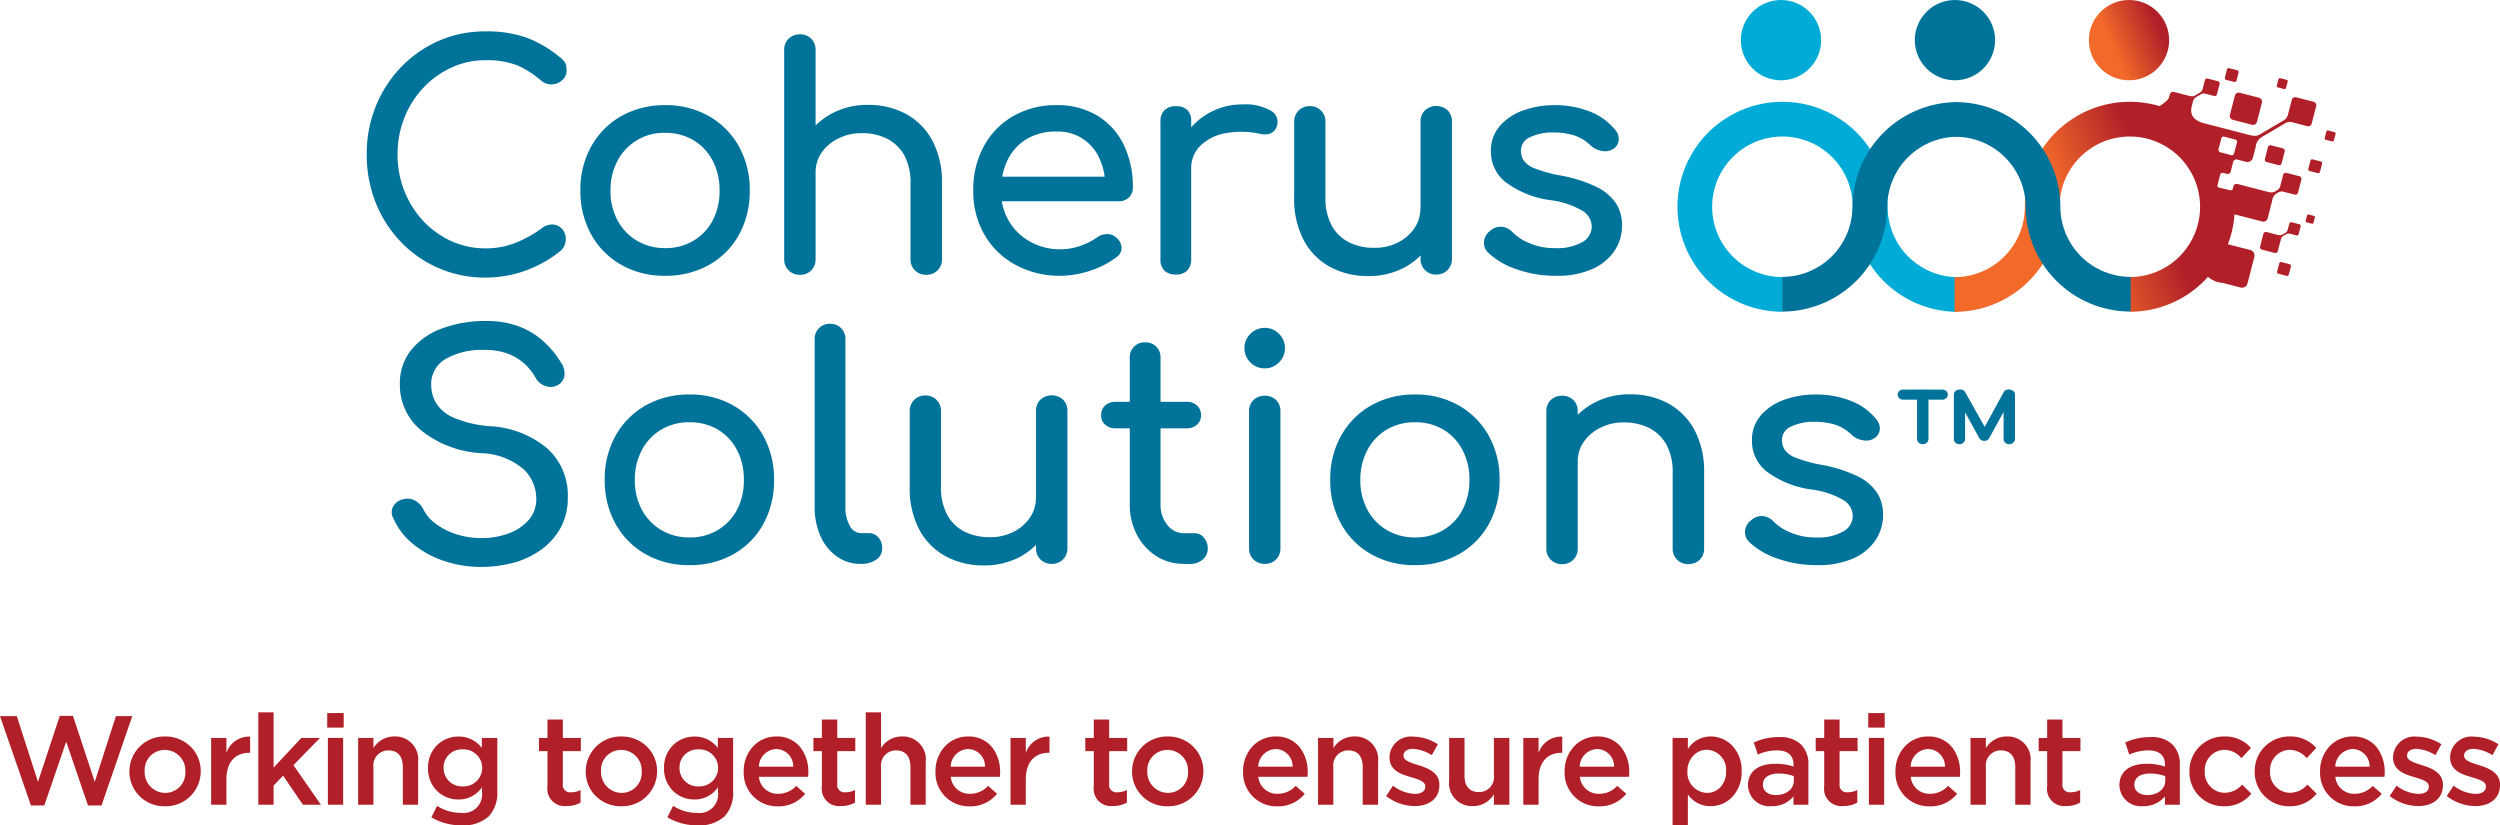 <svg id="Coherus_Solutions_logo_Copy" data-name="Coherus_Solutions_logo Copy" xmlns="http://www.w3.org/2000/svg" xmlns:xlink="http://www.w3.org/1999/xlink" width="276.49" height="91.28" viewBox="0 0 276.49 91.28">
  <defs>
    <linearGradient id="linear-gradient" x1="0.068" y1="0.671" x2="1.062" y2="0.277" gradientUnits="objectBoundingBox">
      <stop offset="0.155" stop-color="#f26929"/>
      <stop offset="0.556" stop-color="#b12029"/>
    </linearGradient>
    <linearGradient id="linear-gradient-2" x1="0.084" y1="0.687" x2="0.996" y2="0.277" gradientUnits="objectBoundingBox">
      <stop offset="0.235" stop-color="#f26929"/>
      <stop offset="0.86" stop-color="#b12029"/>
    </linearGradient>
  </defs>
  <path id="Shape" d="M11.61,19.38a7.77,7.77,0,1,0-7.77-7.77H0A11.61,11.61,0,0,1,19.82,3.4a11.533,11.533,0,0,1,2.76,4.42.265.265,0,0,1-.24.1L21.83,7.8a.249.249,0,0,0-.31.18l-.31,1.19a.249.249,0,0,0,.18.31l1.36.311a.25.25,0,0,0,.31-.18l.08-.29a.14.14,0,0,1,.02-.06,10.83,10.83,0,0,1,.06,2.35A11.609,11.609,0,0,1,11.61,23.22Z" transform="translate(223.94 11.26)" fill="url(#linear-gradient)"/>
  <g id="Group" transform="translate(187.44 13.18)">
    <path id="Path" d="M9.69,9.69A9.692,9.692,0,0,1,0,0" transform="translate(19.41 9.7)" fill="none" stroke="#00acd7" stroke-miterlimit="10" stroke-width="3.838"/>
    <path id="Path-2" data-name="Path" d="M9.69,19.38a9.69,9.69,0,1,1,9.69-9.69" transform="translate(0 0)" fill="none" stroke="#00acd7" stroke-miterlimit="10" stroke-width="3.838"/>
  </g>
  <path id="Path-3" data-name="Path" d="M9.69,0A9.692,9.692,0,0,1,0,9.69" transform="translate(216.17 22.88)" fill="none" stroke="#f26929" stroke-miterlimit="10" stroke-width="3.838"/>
  <g id="Group-2" data-name="Group" transform="translate(197.1 13.21)">
    <path id="Path-4" data-name="Path" d="M9.69,0A9.692,9.692,0,0,1,0,9.69" transform="translate(0 9.64)" fill="none" stroke="#00739a" stroke-miterlimit="10" stroke-width="3.838"/>
    <path id="Path-5" data-name="Path" d="M9.69,9.69A9.692,9.692,0,0,1,0,0" transform="translate(28.85 9.64)" fill="none" stroke="#00739a" stroke-miterlimit="10" stroke-width="3.838"/>
    <path id="Path-6" data-name="Path" d="M0,9.69A9.692,9.692,0,0,1,9.69,0" transform="translate(9.71 0)" fill="none" stroke="#00739a" stroke-miterlimit="10" stroke-width="3.838"/>
    <path id="Path-7" data-name="Path" d="M0,0A9.692,9.692,0,0,1,9.69,9.69" transform="translate(19.16)" fill="none" stroke="#00739a" stroke-miterlimit="10" stroke-width="3.838"/>
  </g>
  <circle id="Oval" cx="4.44" cy="4.44" r="4.44" transform="translate(192.53)" fill="#00acd7"/>
  <circle id="Oval-2" data-name="Oval" cx="4.44" cy="4.44" r="4.44" transform="translate(211.77)" fill="#00739a"/>
  <circle id="Oval-3" data-name="Oval" cx="4.44" cy="4.44" r="4.44" transform="translate(231.02)" fill="url(#linear-gradient-2)"/>
  <path id="Shape-2" data-name="Shape" d="M9.453,24.288a.59.59,0,0,1-.155-.021l-1.96-.509a2.834,2.834,0,0,1-2.132-1.2c-.795-1.186-.811-3.188-.048-5.95a6.526,6.526,0,0,0-.05-2.51c-.363-1.95-1.863-4.108-3.186-6.012C.84,6.53-.093,5.186.007,4.467A2.424,2.424,0,0,1,.432,4.14c.387-.264.869-.593.955-.923l.08-.3a.387.387,0,0,1,.383-.291.412.412,0,0,1,.1.011l1.57.41.012,0a1.775,1.775,0,0,0,.4.066.653.653,0,0,0,.331-.089l.509-.3a.631.631,0,0,0,.33-.42l.25-.969a.248.248,0,0,1,.243-.187.245.245,0,0,1,.056.007l1.16.3a.286.286,0,0,1,.15.11.226.226,0,0,1,.02.18l-.3,1.16a.254.254,0,0,1-.3.18l-.97-.25a.778.778,0,0,0-.187-.026.657.657,0,0,0-.342.106l-.51.3a.852.852,0,0,0-.38.641l-.1.39c-.164.635-.06,1.471,1.36,1.849l4.94,1.281a2.749,2.749,0,0,0,.669.115,1.066,1.066,0,0,0,.56-.156L14,5.817a1.015,1.015,0,0,0,.54-.689l.42-1.61a.4.4,0,0,1,.5-.29l1.92.5a.406.406,0,0,1,.24.18.392.392,0,0,1,.04.3l-.5,1.921a.4.4,0,0,1-.5.29L15.048,6a1.17,1.17,0,0,0-.308-.046,1.1,1.1,0,0,0-.563.177L11.6,7.647a1.428,1.428,0,0,0-.63,1.059l-.329,1.281a.659.659,0,0,1-.607.4.459.459,0,0,1-.1-.011l-1-.26a.384.384,0,0,0-.092-.011.377.377,0,0,0-.369.281l-.28,1.1a.345.345,0,0,1-.318.216.253.253,0,0,1-.052-.005l-.46-.121a.247.247,0,0,0-.055-.006.271.271,0,0,0-.255.186l-.311,1.191a.267.267,0,0,0,.18.31l1.19.31a.248.248,0,0,0,.057.007.268.268,0,0,0,.254-.187l.08-.29a.329.329,0,0,1,.335-.291.721.721,0,0,1,.195.031l3.17.82a2.116,2.116,0,0,0,.508.087.808.808,0,0,0,.421-.116l.15-.09a.762.762,0,0,0,.409-.52L14,11.807a.309.309,0,0,1,.3-.229.3.3,0,0,1,.071.009l1.44.371a.281.281,0,0,1,.18.139.305.305,0,0,1,.03.23l-.37,1.44a.308.308,0,0,1-.3.229.3.3,0,0,1-.072-.009l-1.21-.31a1,1,0,0,0-.237-.032.761.761,0,0,0-.414.132l-.149.09a1.1,1.1,0,0,0-.477.786l0,.014-.5,1.949a.489.489,0,0,1-.467.367.475.475,0,0,1-.124-.017l-3.06-.79a1.48,1.48,0,0,0-.369-.048,1.7,1.7,0,0,0-1.537,1.584,1.513,1.513,0,0,0,1.146,1.765l2.49.64a.626.626,0,0,1,.45.76l-.76,2.939A.632.632,0,0,1,9.453,24.288ZM5.472,19.3a.32.32,0,0,0-.314.239l-.391,1.51a.325.325,0,0,0,.23.39l1.33.39a.314.314,0,0,0,.089.013.306.306,0,0,0,.3-.243l.39-1.51a.335.335,0,0,0-.041-.252.3.3,0,0,0-.189-.138l-1.33-.391A.333.333,0,0,0,5.472,19.3ZM5.5,9.253a.151.151,0,0,0-.15.114l-.19.75a.159.159,0,0,0,.019.12.148.148,0,0,0,.091.07l.75.19a.123.123,0,0,0,.044.008.158.158,0,0,0,.146-.118l.19-.75a.154.154,0,0,0-.11-.19l-.75-.19a.18.18,0,0,0-.04,0ZM7.42,7.567a.268.268,0,0,0-.252.2l-.32,1.22a.246.246,0,0,0,.023.188.28.28,0,0,0,.168.131l1.219.32a.248.248,0,0,0,.067.009.27.27,0,0,0,.253-.2L8.9,8.217a.245.245,0,0,0-.027-.2A.28.28,0,0,0,8.707,7.9L7.488,7.577A.246.246,0,0,0,7.42,7.567ZM2.092,5.26a.24.24,0,0,0-.225.167l-.28,1.06a.236.236,0,0,0,.16.28l1.06.28a.232.232,0,0,0,.056.007.229.229,0,0,0,.224-.177l.28-1.06a.237.237,0,0,0-.16-.28l-1.06-.27A.23.23,0,0,0,2.092,5.26ZM14.44,22.985a.184.184,0,0,1-.052-.008l-.91-.24a.21.21,0,0,1-.124-.1.179.179,0,0,1-.016-.137l.239-.91a.208.208,0,0,1,.192-.147.168.168,0,0,1,.048.007l.91.24a.21.21,0,0,1,.12.095.184.184,0,0,1,.021.144l-.24.91A.2.2,0,0,1,14.44,22.985Zm-1.307-2.538a.316.316,0,0,1-.076-.009l-1.39-.36a.3.3,0,0,1-.18-.131.273.273,0,0,1-.03-.22l.36-1.39a.287.287,0,0,1,.284-.219.316.316,0,0,1,.076.009l1.18.31.01,0a1.3,1.3,0,0,0,.293.047.49.49,0,0,0,.256-.071l.33-.19a.47.47,0,0,0,.249-.319l.211-.73a.187.187,0,0,1,.177-.138.183.183,0,0,1,.052.008l.88.23a.152.152,0,0,1,.11.08.215.215,0,0,1,.021.139l-.23.88a.187.187,0,0,1-.177.138.183.183,0,0,1-.053-.008l-.74-.19a.539.539,0,0,0-.139-.02.51.51,0,0,0-.261.08l-.33.19c-.188.109-.228.254-.288.473l0,.007-.311,1.18A.287.287,0,0,1,13.133,20.446Zm4.1-3.234a.134.134,0,0,1-.036-.005l-.609-.16a.13.13,0,0,1-.08-.062.127.127,0,0,1-.01-.1l.159-.609a.128.128,0,0,1,.16-.09l.61.159a.128.128,0,0,1,.09.16l-.16.61A.128.128,0,0,1,17.234,17.212Zm.655-5.588a.2.2,0,0,1-.051-.007l-.911-.24a.2.2,0,0,1-.139-.24l.24-.91a.2.2,0,0,1,.187-.147.193.193,0,0,1,.052.007l.91.239a.2.2,0,0,1,.14.24l-.24.91A.2.2,0,0,1,17.889,11.624Zm-4.319-.888a.283.283,0,0,1-.072-.009l-1.309-.34a.28.28,0,0,1-.173-.131.273.273,0,0,1-.027-.21l.339-1.31a.276.276,0,0,1,.34-.2l1.31.339a.277.277,0,0,1,.2.34l-.34,1.31A.269.269,0,0,1,13.569,10.736Zm5.894-2.625a.149.149,0,0,1-.036,0l-.72-.19a.16.16,0,0,1-.11-.19l.19-.72a.152.152,0,0,1,.151-.115.182.182,0,0,1,.039,0l.72.19a.155.155,0,0,1,.11.191l-.19.72A.16.16,0,0,1,19.463,8.112ZM10.677,6.284a.425.425,0,0,1-.12-.017l-2.12-.55a.432.432,0,0,1-.268-.2.465.465,0,0,1-.052-.351l.55-2.119a.446.446,0,0,1,.437-.334.463.463,0,0,1,.113.014l2.12.55a.436.436,0,0,1,.273.208.458.458,0,0,1,.047.342l-.55,2.12A.459.459,0,0,1,10.677,6.284Zm3.487-3.963a.148.148,0,0,1-.037,0l-.72-.19a.147.147,0,0,1-.092-.072.162.162,0,0,1-.017-.118l.19-.72a.151.151,0,0,1,.15-.114.184.184,0,0,1,.039,0l.72.19a.155.155,0,0,1,.111.19l-.191.72A.159.159,0,0,1,14.164,2.321Zm-5.515-.79a.234.234,0,0,1-.041,0L7.7,1.3a.2.2,0,0,1-.14-.24l.23-.91A.208.208,0,0,1,7.979,0a.169.169,0,0,1,.049.007l.91.23a.214.214,0,0,1,.119.094.18.18,0,0,1,.021.146l-.229.91A.205.205,0,0,1,8.649,1.531Z" transform="translate(238.502 7.533)" fill="#b12029"/>
  <g id="Group-3" data-name="Group" transform="translate(0 78.78)">
    <path id="Path-8" data-name="Path" d="M0,.03H1.86L4.2,7.3,6.61,0H8.07l2.41,7.3L12.82.03h1.81l-3.4,9.88H9.73L7.32,2.86,4.9,9.91H3.42Z" transform="translate(0 0.39)" fill="#b12029"/>
    <path id="Shape-3" data-name="Shape" d="M3.93,7.72A3.835,3.835,0,0,1,0,3.9V3.87A3.869,3.869,0,0,1,3.95,0,3.968,3.968,0,0,1,6.771,1.125,3.79,3.79,0,0,1,7.89,3.84v.03A3.865,3.865,0,0,1,3.93,7.72ZM3.92,1.49A2.217,2.217,0,0,0,1.69,3.84v.03A2.288,2.288,0,0,0,3.94,6.24,2.221,2.221,0,0,0,6.19,3.9V3.87A2.276,2.276,0,0,0,3.92,1.49Z" transform="translate(14.31 2.67)" fill="#b12029"/>
    <path id="Path-9" data-name="Path" d="M0,.142H1.69v1.67A2.629,2.629,0,0,1,4.31,0v1.79h-.1c-1.48,0-2.52.97-2.52,2.93v2.81H0Z" transform="translate(23.35 2.688)" fill="#b12029"/>
    <path id="Path-10" data-name="Path" d="M0,0H1.69V6.11L4.76,2.83H6.82L3.88,5.84l3.04,4.38H4.93L2.74,7.01,1.69,8.1v2.12H0V0Z" transform="translate(28.57)" fill="#b12029"/>
    <path id="Shape-4" data-name="Shape" d="M.07,10.14V2.75H1.76v7.39ZM0,1.61V0H1.82V1.61Z" transform="translate(36.19 0.08)" fill="#b12029"/>
    <path id="Path-11" data-name="Path" d="M0,.16H1.69V1.29A2.675,2.675,0,0,1,4,0,2.531,2.531,0,0,1,6.63,2.83V7.55H4.94V3.35c0-1.15-.57-1.81-1.58-1.81A1.648,1.648,0,0,0,1.69,3.37V7.55H0V.16Z" transform="translate(39.61 2.67)" fill="#b12029"/>
    <path id="Shape-5" data-name="Shape" d="M3.68,9.82A6.44,6.44,0,0,1,.37,8.93L1,7.66a4.794,4.794,0,0,0,2.63.78A2.061,2.061,0,0,0,5.97,6.17V5.6A3.087,3.087,0,0,1,3.36,6.96a3.357,3.357,0,0,1-2.332-.916A3.415,3.415,0,0,1,0,3.5V3.47A3.425,3.425,0,0,1,1.035.914,3.355,3.355,0,0,1,3.36,0,3.161,3.161,0,0,1,5.95,1.26V.15H7.66V6.03a3.8,3.8,0,0,1-.94,2.79A4.156,4.156,0,0,1,3.68,9.82Zm.14-8.4a2,2,0,0,0-2.1,2.03V3.48a2.02,2.02,0,0,0,2.1,2.03A2.057,2.057,0,0,0,5.99,3.48V3.45A2.057,2.057,0,0,0,3.82,1.42Z" transform="translate(47.34 2.68)" fill="#b12029"/>
    <path id="Path-12" data-name="Path" d="M.94,7.38V3.49H0V2.03H.94V0h1.7V2.03H4.63V3.49H2.64V7.12a.8.8,0,0,0,.91.92A2.256,2.256,0,0,0,4.6,7.79V9.18a2.91,2.91,0,0,1-1.53.38A1.908,1.908,0,0,1,.94,7.38Z" transform="translate(59.61 0.8)" fill="#b12029"/>
    <path id="Shape-6" data-name="Shape" d="M3.93,7.72A3.961,3.961,0,0,1,1.114,6.6,3.767,3.767,0,0,1,0,3.9V3.87A3.869,3.869,0,0,1,3.95,0,3.968,3.968,0,0,1,6.771,1.125,3.79,3.79,0,0,1,7.89,3.84v.03A3.865,3.865,0,0,1,3.93,7.72ZM3.92,1.49A2.217,2.217,0,0,0,1.69,3.84v.03A2.292,2.292,0,0,0,3.95,6.24,2.216,2.216,0,0,0,6.19,3.9V3.87A2.276,2.276,0,0,0,3.92,1.49Z" transform="translate(64.78 2.67)" fill="#b12029"/>
    <path id="Shape-7" data-name="Shape" d="M3.66,9.82A6.4,6.4,0,0,1,.37,8.93L1,7.66a4.794,4.794,0,0,0,2.63.78A2.061,2.061,0,0,0,5.97,6.17V5.6A3.087,3.087,0,0,1,3.36,6.96a3.357,3.357,0,0,1-2.332-.916A3.415,3.415,0,0,1,0,3.5V3.47A3.425,3.425,0,0,1,1.035.914,3.355,3.355,0,0,1,3.36,0,3.161,3.161,0,0,1,5.95,1.26V.15H7.64V6.03A3.8,3.8,0,0,1,6.7,8.82,4.152,4.152,0,0,1,3.66,9.82Zm.149-8.4a2,2,0,0,0-2.1,2.03V3.48a2.02,2.02,0,0,0,2.1,2.03A2.057,2.057,0,0,0,5.98,3.48V3.45A2.057,2.057,0,0,0,3.81,1.42Z" transform="translate(73.44 2.68)" fill="#b12029"/>
    <path id="Shape-8" data-name="Shape" d="M3.77,7.73A3.7,3.7,0,0,1,0,3.88V3.85A4,4,0,0,1,1.014,1.13,3.476,3.476,0,0,1,3.61,0,3.284,3.284,0,0,1,6.261,1.191,4.421,4.421,0,0,1,7.15,3.98a4.187,4.187,0,0,1-.03.481H1.68A2.064,2.064,0,0,0,3.81,6.34a2.668,2.668,0,0,0,2-.879l.99.879A3.77,3.77,0,0,1,3.77,7.73ZM3.6,1.39A2,2,0,0,0,1.68,3.34h3.8A1.912,1.912,0,0,0,3.6,1.39Z" transform="translate(82.25 2.67)" fill="#b12029"/>
    <path id="Path-13" data-name="Path" d="M.94,7.38V3.49H0V2.03H.94V0h1.7V2.03H4.63V3.49H2.64V7.12a.8.8,0,0,0,.91.92A2.256,2.256,0,0,0,4.6,7.79V9.18a2.91,2.91,0,0,1-1.53.38A1.908,1.908,0,0,1,.94,7.38Z" transform="translate(89.96 0.8)" fill="#b12029"/>
    <path id="Path-14" data-name="Path" d="M0,0H1.69V3.96A2.675,2.675,0,0,1,4,2.67,2.531,2.531,0,0,1,6.63,5.5v4.72H4.94V6.02c0-1.15-.57-1.81-1.58-1.81A1.648,1.648,0,0,0,1.69,6.04v4.18H0Z" transform="translate(95.75)" fill="#b12029"/>
    <path id="Shape-9" data-name="Shape" d="M3.78,7.73A3.7,3.7,0,0,1,0,3.88V3.85A4,4,0,0,1,1.014,1.13,3.476,3.476,0,0,1,3.61,0,3.284,3.284,0,0,1,6.261,1.191,4.421,4.421,0,0,1,7.15,3.98a4.187,4.187,0,0,1-.03.481H1.69A2.064,2.064,0,0,0,3.82,6.34a2.668,2.668,0,0,0,2-.879l.99.879A3.77,3.77,0,0,1,3.78,7.73ZM3.6,1.39A2,2,0,0,0,1.68,3.34h3.8A1.912,1.912,0,0,0,3.6,1.39Z" transform="translate(103.46 2.67)" fill="#b12029"/>
    <path id="Path-15" data-name="Path" d="M0,.142H1.69v1.67A2.629,2.629,0,0,1,4.31,0v1.79h-.1c-1.48,0-2.52.97-2.52,2.93v2.81H0V.142Z" transform="translate(111.76 2.688)" fill="#b12029"/>
    <path id="Path-16" data-name="Path" d="M.94,7.38V3.49H0V2.03H.94V0h1.7V2.03H4.63V3.49H2.64V7.12a.8.8,0,0,0,.91.92A2.256,2.256,0,0,0,4.6,7.79V9.18a2.91,2.91,0,0,1-1.53.38A1.912,1.912,0,0,1,.94,7.38Z" transform="translate(120.03 0.8)" fill="#b12029"/>
    <path id="Shape-10" data-name="Shape" d="M3.93,7.72A3.835,3.835,0,0,1,0,3.9V3.87A3.869,3.869,0,0,1,3.95,0,3.968,3.968,0,0,1,6.771,1.125,3.79,3.79,0,0,1,7.89,3.84v.03A3.865,3.865,0,0,1,3.93,7.72ZM3.92,1.49A2.217,2.217,0,0,0,1.69,3.84v.03A2.292,2.292,0,0,0,3.95,6.24,2.216,2.216,0,0,0,6.19,3.9V3.87A2.276,2.276,0,0,0,3.92,1.49Z" transform="translate(125.2 2.67)" fill="#b12029"/>
    <path id="Shape-11" data-name="Shape" d="M3.79,7.73A3.707,3.707,0,0,1,0,3.88V3.85A4,4,0,0,1,1.014,1.13,3.476,3.476,0,0,1,3.61,0,3.284,3.284,0,0,1,6.261,1.191,4.421,4.421,0,0,1,7.15,3.98a4.187,4.187,0,0,1-.03.481H1.69A2.064,2.064,0,0,0,3.82,6.34a2.668,2.668,0,0,0,2-.879l1,.879A3.77,3.77,0,0,1,3.79,7.73ZM3.6,1.39A2,2,0,0,0,1.68,3.34h3.8A1.912,1.912,0,0,0,3.6,1.39Z" transform="translate(137.48 2.67)" fill="#b12029"/>
    <path id="Path-17" data-name="Path" d="M.01.16H1.7V1.29A2.675,2.675,0,0,1,4.01,0,2.531,2.531,0,0,1,6.64,2.83V7.55H4.94V3.35c0-1.15-.57-1.81-1.58-1.81A1.648,1.648,0,0,0,1.69,3.37V7.55H0V.16Z" transform="translate(145.77 2.67)" fill="#b12029"/>
    <path id="Path-18" data-name="Path" d="M0,6.57.76,5.42a4.2,4.2,0,0,0,2.42.91c.73,0,1.15-.31,1.15-.8V5.5c0-.57-.78-.77-1.65-1.04C1.59,4.15.37,3.7.37,2.29V2.26A2.361,2.361,0,0,1,3,0,5.147,5.147,0,0,1,5.72.84L5.05,2.05a4.319,4.319,0,0,0-2.09-.7c-.66,0-1.04.31-1.04.73v.03c0,.55.8.77,1.67,1.05,1.08.34,2.3.83,2.3,2.16v.03c0,1.56-1.21,2.33-2.75,2.33A5.229,5.229,0,0,1,0,6.57Z" transform="translate(153.3 2.69)" fill="#b12029"/>
    <path id="Path-19" data-name="Path" d="M0,4.71V0H1.7V4.2c0,1.15.57,1.79,1.58,1.79A1.635,1.635,0,0,0,4.95,4.17V0H6.66V7.39H4.95V6.24a2.661,2.661,0,0,1-2.31,1.3A2.529,2.529,0,0,1,0,4.71Z" transform="translate(160.27 2.83)" fill="#b12029"/>
    <path id="Path-20" data-name="Path" d="M0,.142H1.69v1.67A2.629,2.629,0,0,1,4.31,0v1.79h-.1c-1.48,0-2.52.97-2.52,2.93v2.81H0Z" transform="translate(168.47 2.688)" fill="#b12029"/>
    <path id="Shape-12" data-name="Shape" d="M3.79,7.73A3.707,3.707,0,0,1,0,3.88V3.85A4,4,0,0,1,1.014,1.13,3.476,3.476,0,0,1,3.61,0,3.284,3.284,0,0,1,6.261,1.191,4.421,4.421,0,0,1,7.15,3.98a4.187,4.187,0,0,1-.03.481H1.69A2.064,2.064,0,0,0,3.82,6.34a2.668,2.668,0,0,0,2-.879l1,.879A3.77,3.77,0,0,1,3.79,7.73ZM3.59,1.39A2,2,0,0,0,1.67,3.34h3.8A1.912,1.912,0,0,0,3.59,1.39Z" transform="translate(173.04 2.67)" fill="#b12029"/>
    <path id="Shape-13" data-name="Shape" d="M1.69,9.8H0V.16H1.69V1.39A2.965,2.965,0,0,1,4.21,0,3.3,3.3,0,0,1,6.578.994,3.955,3.955,0,0,1,7.64,3.84v.03A3.958,3.958,0,0,1,6.581,6.709a3.291,3.291,0,0,1-2.371,1,3.022,3.022,0,0,1-2.52-1.3V9.8ZM3.8,1.47a2.074,2.074,0,0,0-1.511.653A2.463,2.463,0,0,0,1.64,3.84v.03A2.248,2.248,0,0,0,3.8,6.24,2.028,2.028,0,0,0,5.3,5.6,2.475,2.475,0,0,0,5.92,3.87V3.84A2.206,2.206,0,0,0,3.8,1.47Z" transform="translate(184.98 2.67)" fill="#b12029"/>
    <path id="Shape-14" data-name="Shape" d="M2.62,7.64A2.377,2.377,0,0,1,0,5.36V5.33C0,3.818,1.112,2.95,3.05,2.95a6.281,6.281,0,0,1,1.99.31V3.08c0-1.053-.633-1.61-1.83-1.61a5.215,5.215,0,0,0-2.12.46L.64.6A6.393,6.393,0,0,1,3.43,0,3.271,3.271,0,0,1,5.88.83a3.039,3.039,0,0,1,.8,2.281V7.48H5.03V6.56A2.991,2.991,0,0,1,2.62,7.64Zm.77-3.61C2.3,4.03,1.65,4.49,1.65,5.26V5.29c0,.67.579,1.12,1.44,1.12,1.147,0,1.98-.668,1.98-1.589v-.5A4.687,4.687,0,0,0,3.39,4.03Z" transform="translate(193.32 2.74)" fill="#b12029"/>
    <path id="Path-21" data-name="Path" d="M.94,7.38V3.49H0V2.03H.94V0h1.7V2.03H4.63V3.49H2.64V7.12a.8.8,0,0,0,.91.92A2.256,2.256,0,0,0,4.6,7.79V9.18a2.91,2.91,0,0,1-1.53.38A1.908,1.908,0,0,1,.94,7.38Z" transform="translate(200.81 0.8)" fill="#b12029"/>
    <path id="Shape-15" data-name="Shape" d="M.07,10.14V2.75H1.76v7.39ZM0,1.61V0H1.82V1.61Z" transform="translate(206.62 0.08)" fill="#b12029"/>
    <path id="Shape-16" data-name="Shape" d="M3.79,7.73A3.707,3.707,0,0,1,0,3.88V3.85A4,4,0,0,1,1.014,1.13,3.476,3.476,0,0,1,3.61,0,3.284,3.284,0,0,1,6.261,1.191,4.421,4.421,0,0,1,7.15,3.98a4.187,4.187,0,0,1-.03.481H1.69A2.064,2.064,0,0,0,3.82,6.34a2.668,2.668,0,0,0,2-.879l1,.879A3.77,3.77,0,0,1,3.79,7.73ZM3.6,1.39A2,2,0,0,0,1.68,3.34h3.8A1.912,1.912,0,0,0,3.6,1.39Z" transform="translate(209.63 2.67)" fill="#b12029"/>
    <path id="Path-22" data-name="Path" d="M0,.16H1.7V1.29A2.675,2.675,0,0,1,4.01,0,2.531,2.531,0,0,1,6.64,2.83V7.55H4.95V3.35c0-1.15-.57-1.81-1.58-1.81A1.648,1.648,0,0,0,1.7,3.37V7.55H0Z" transform="translate(217.93 2.67)" fill="#b12029"/>
    <path id="Path-23" data-name="Path" d="M.94,7.38V3.49H0V2.03H.94V0H2.63V2.03H4.62V3.49H2.63V7.12a.8.8,0,0,0,.91.92,2.256,2.256,0,0,0,1.05-.25V9.18a2.91,2.91,0,0,1-1.53.38A1.9,1.9,0,0,1,.94,7.38Z" transform="translate(225.47 0.8)" fill="#b12029"/>
    <path id="Shape-17" data-name="Shape" d="M2.62,7.64A2.377,2.377,0,0,1,0,5.36V5.33C0,3.818,1.112,2.95,3.05,2.95a6.163,6.163,0,0,1,1.99.31V3.08c0-1.053-.633-1.61-1.83-1.61a5.215,5.215,0,0,0-2.12.46L.64.6A6.393,6.393,0,0,1,3.43,0,3.271,3.271,0,0,1,5.88.83a3.039,3.039,0,0,1,.8,2.281V7.48H5.03V6.56A3.02,3.02,0,0,1,2.62,7.64Zm.77-3.61C2.3,4.03,1.65,4.49,1.65,5.26V5.29c0,.67.579,1.12,1.44,1.12,1.147,0,1.98-.668,1.98-1.589v-.5A4.687,4.687,0,0,0,3.39,4.03Z" transform="translate(234.4 2.74)" fill="#b12029"/>
    <path id="Path-24" data-name="Path" d="M0,3.9V3.87A3.818,3.818,0,0,1,3.85,0,3.772,3.772,0,0,1,6.81,1.27L5.75,2.4a2.464,2.464,0,0,0-1.91-.92A2.226,2.226,0,0,0,1.7,3.83v.03A2.238,2.238,0,0,0,3.91,6.23a2.571,2.571,0,0,0,1.92-.91L6.85,6.33A3.752,3.752,0,0,1,3.82,7.72,3.769,3.769,0,0,1,0,3.9Z" transform="translate(242.14 2.67)" fill="#b12029"/>
    <path id="Path-25" data-name="Path" d="M0,3.9V3.87A3.818,3.818,0,0,1,3.85,0,3.772,3.772,0,0,1,6.81,1.27L5.75,2.4a2.464,2.464,0,0,0-1.91-.92A2.226,2.226,0,0,0,1.7,3.83v.03A2.238,2.238,0,0,0,3.91,6.23a2.571,2.571,0,0,0,1.92-.91L6.85,6.33A3.752,3.752,0,0,1,3.82,7.72,3.776,3.776,0,0,1,0,3.9Z" transform="translate(249.36 2.67)" fill="#b12029"/>
    <path id="Shape-18" data-name="Shape" d="M3.79,7.73A3.707,3.707,0,0,1,0,3.88V3.85A4,4,0,0,1,1.014,1.13,3.476,3.476,0,0,1,3.61,0,3.284,3.284,0,0,1,6.261,1.191,4.421,4.421,0,0,1,7.15,3.98a4.187,4.187,0,0,1-.03.481H1.69A2.064,2.064,0,0,0,3.82,6.34a2.668,2.668,0,0,0,2-.879l1,.879A3.77,3.77,0,0,1,3.79,7.73ZM3.6,1.39A2.009,2.009,0,0,0,1.68,3.34h3.8A1.912,1.912,0,0,0,3.6,1.39Z" transform="translate(256.59 2.67)" fill="#b12029"/>
    <path id="Path-26" data-name="Path" d="M0,6.57.76,5.42a4.2,4.2,0,0,0,2.42.91c.73,0,1.15-.31,1.15-.8V5.5c0-.57-.79-.77-1.65-1.04C1.59,4.15.37,3.7.37,2.29V2.26A2.361,2.361,0,0,1,3,0,5.147,5.147,0,0,1,5.72.84L5.05,2.05a4.319,4.319,0,0,0-2.09-.7c-.66,0-1.04.31-1.04.73v.03c0,.55.8.77,1.67,1.05,1.08.34,2.3.83,2.3,2.16v.03c0,1.56-1.21,2.33-2.75,2.33A5.252,5.252,0,0,1,0,6.57Z" transform="translate(264.29 2.69)" fill="#b12029"/>
    <path id="Path-27" data-name="Path" d="M0,6.57.76,5.42a4.2,4.2,0,0,0,2.42.91c.73,0,1.15-.31,1.15-.8V5.5c0-.57-.79-.77-1.65-1.04C1.59,4.15.37,3.7.37,2.29V2.26A2.361,2.361,0,0,1,3,0,5.147,5.147,0,0,1,5.72.84L5.05,2.05a4.319,4.319,0,0,0-2.09-.7c-.66,0-1.04.31-1.04.73v.03c0,.55.8.77,1.67,1.05,1.08.34,2.3.83,2.3,2.16v.03c0,1.56-1.21,2.33-2.75,2.33A5.274,5.274,0,0,1,0,6.57Z" transform="translate(270.6 2.69)" fill="#b12029"/>
  </g>
  <g id="Group-4" data-name="Group" transform="translate(40.56 3.47)">
    <path id="Path-28" data-name="Path" d="M13.12,27.23a12.845,12.845,0,0,1-5.15-1.04A12.685,12.685,0,0,1,3.79,23.3,13.431,13.431,0,0,1,1,18.97,14.173,14.173,0,0,1,0,13.6,13.953,13.953,0,0,1,1,8.28,13.6,13.6,0,0,1,3.79,3.96,13.114,13.114,0,0,1,7.96,1.05,12.676,12.676,0,0,1,13.13,0a13.421,13.421,0,0,1,4.51.68,12.908,12.908,0,0,1,3.79,2.24,2.079,2.079,0,0,1,.42.42,1.159,1.159,0,0,1,.2.44,2.65,2.65,0,0,1,.05.53,1.379,1.379,0,0,1-.46,1.07,1.764,1.764,0,0,1-2.36.06,10.493,10.493,0,0,0-2.6-1.67,9.225,9.225,0,0,0-3.55-.58,8.758,8.758,0,0,0-3.77.82A9.845,9.845,0,0,0,6.25,6.25,10.342,10.342,0,0,0,4.16,9.56a10.813,10.813,0,0,0-.75,4.03,10.894,10.894,0,0,0,.75,4.06,10.564,10.564,0,0,0,2.09,3.32A9.928,9.928,0,0,0,9.36,23.2a9.111,9.111,0,0,0,3.77.8,8.967,8.967,0,0,0,3.28-.6,12.728,12.728,0,0,0,2.98-1.65,1.837,1.837,0,0,1,1.21-.39,1.466,1.466,0,0,1,1,.48,1.618,1.618,0,0,1,.41,1.17,1.663,1.663,0,0,1-.14.66,1.906,1.906,0,0,1-.41.59,13.7,13.7,0,0,1-3.93,2.21A13.02,13.02,0,0,1,13.12,27.23Z" transform="translate(0 0)" fill="#00739a"/>
    <path id="Shape-19" data-name="Shape" d="M9.38,18.87A9.576,9.576,0,0,1,4.52,17.66a8.661,8.661,0,0,1-3.31-3.33A9.821,9.821,0,0,1,0,9.45,9.73,9.73,0,0,1,1.21,4.54,8.715,8.715,0,0,1,4.52,1.21,9.727,9.727,0,0,1,9.38,0a9.567,9.567,0,0,1,4.83,1.21,8.8,8.8,0,0,1,3.31,3.33,9.875,9.875,0,0,1,1.21,4.91,9.911,9.911,0,0,1-1.19,4.88,8.559,8.559,0,0,1-3.3,3.33A9.714,9.714,0,0,1,9.38,18.87Zm0-15.81A5.776,5.776,0,0,0,4.11,6.14a6.871,6.871,0,0,0-.78,3.31,6.8,6.8,0,0,0,.78,3.3A5.788,5.788,0,0,0,6.25,14.99a6.047,6.047,0,0,0,3.13.82,5.959,5.959,0,0,0,3.13-.82,5.685,5.685,0,0,0,2.12-2.24,6.914,6.914,0,0,0,.76-3.3,6.991,6.991,0,0,0-.76-3.31,5.717,5.717,0,0,0-2.12-2.26A6.043,6.043,0,0,0,9.38,3.06Z" transform="translate(23.63 8.16)" fill="#00739a"/>
    <path id="Shape-20" data-name="Shape" d="M14.46,26.1a1.672,1.672,0,0,1-.491-1.24V16.5a6.258,6.258,0,0,0-.71-3.16,4.536,4.536,0,0,0-1.92-1.82,6.138,6.138,0,0,0-2.77-.59,5.627,5.627,0,0,0-2.579.58A4.821,4.821,0,0,0,4.15,13.06a3.82,3.82,0,0,0-.679,2.23v9.57A1.7,1.7,0,0,1,2.99,26.1a1.67,1.67,0,0,1-1.26.49A1.675,1.675,0,0,1,0,24.86V1.74A1.676,1.676,0,0,1,.49.48,1.708,1.708,0,0,1,1.73,0,1.7,1.7,0,0,1,2.99.48,1.7,1.7,0,0,1,3.47,1.74v8.332A7.871,7.871,0,0,1,5.21,8.79,8.255,8.255,0,0,1,9.26,7.8a8.686,8.686,0,0,1,4.2,1,7.193,7.193,0,0,1,2.92,2.939,9.767,9.767,0,0,1,1.07,4.76v8.36a1.677,1.677,0,0,1-1.75,1.73A1.67,1.67,0,0,1,14.46,26.1Z" transform="translate(46.17 0.33)" fill="#00739a"/>
    <path id="Path-29" data-name="Path" d="M9.68,18.87a10.151,10.151,0,0,1-5.01-1.21,8.72,8.72,0,0,1-3.43-3.33A9.47,9.47,0,0,1,0,9.45,9.988,9.988,0,0,1,1.17,4.54,8.462,8.462,0,0,1,4.42,1.21,9.331,9.331,0,0,1,9.18,0a8.545,8.545,0,0,1,4.56,1.17A7.652,7.652,0,0,1,16.65,4.4a10.66,10.66,0,0,1,1,4.74,1.432,1.432,0,0,1-.44,1.07,1.556,1.556,0,0,1-1.12.42H2.39V7.91h13.6l-1.39.95a7.225,7.225,0,0,0-.68-3.04,4.969,4.969,0,0,0-4.73-2.9,6.187,6.187,0,0,0-3.32.85A5.485,5.485,0,0,0,3.78,6.1a7.557,7.557,0,0,0-.71,3.35,6.446,6.446,0,0,0,.85,3.33,6.207,6.207,0,0,0,2.35,2.31,6.792,6.792,0,0,0,3.43.85,6.5,6.5,0,0,0,2.16-.39,6.777,6.777,0,0,0,1.79-.9,1.914,1.914,0,0,1,1.1-.39,1.519,1.519,0,0,1,1.04.36,1.574,1.574,0,0,1,.61,1.12,1.206,1.206,0,0,1-.54,1.05,9.585,9.585,0,0,1-2.87,1.5A10.694,10.694,0,0,1,9.68,18.87Z" transform="translate(67.08 8.16)" fill="#00739a"/>
    <path id="Shape-21" data-name="Shape" d="M.44,18.38A1.712,1.712,0,0,1,0,17.1V1.9A1.741,1.741,0,0,1,.44.64,1.709,1.709,0,0,1,1.7.2,1.763,1.763,0,0,1,2.98.62,1.737,1.737,0,0,1,3.4,1.89v.645A7.553,7.553,0,0,1,5.37.95,7.447,7.447,0,0,1,9.11,0a5.6,5.6,0,0,1,3.04.66,1.415,1.415,0,0,1,.77,1.58,1.325,1.325,0,0,1-.391.73,1.281,1.281,0,0,1-.66.32,2.1,2.1,0,0,1-.82-.031A9.621,9.621,0,0,0,7.14,3.19,5.291,5.291,0,0,0,4.4,4.58a3.518,3.518,0,0,0-1,2.58v9.93a1.776,1.776,0,0,1-.42,1.26,1.658,1.658,0,0,1-1.28.46A1.736,1.736,0,0,1,.44,18.38Z" transform="translate(87.78 8.08)" fill="#00739a"/>
    <path id="Shape-22" data-name="Shape" d="M3.99,17.81a7.2,7.2,0,0,1-2.92-2.94A9.764,9.764,0,0,1,0,10.11V1.75A1.712,1.712,0,0,1,.49.51,1.674,1.674,0,0,1,1.73.02,1.676,1.676,0,0,1,3.46,1.75v8.36a6.331,6.331,0,0,0,.71,3.15A4.471,4.471,0,0,0,6.11,15.1a6.169,6.169,0,0,0,2.749.589,5.624,5.624,0,0,0,2.6-.58,4.781,4.781,0,0,0,1.821-1.56,3.849,3.849,0,0,0,.679-2.21h.02V1.74A1.673,1.673,0,0,1,14.47.48a1.869,1.869,0,0,1,2.5,0,1.707,1.707,0,0,1,.48,1.26V16.9a1.708,1.708,0,0,1-.48,1.24,1.647,1.647,0,0,1-1.26.5,1.676,1.676,0,0,1-1.731-1.73v-.378a7.683,7.683,0,0,1-1.74,1.308,8.336,8.336,0,0,1-4.05.97A8.7,8.7,0,0,1,3.99,17.81Z" transform="translate(102.57 8.25)" fill="#00739a"/>
    <path id="Path-30" data-name="Path" d="M7.98,18.87a12.776,12.776,0,0,1-4.4-.73A8.475,8.475,0,0,1,.44,16.29a1.506,1.506,0,0,1-.43-1.24,1.65,1.65,0,0,1,.66-1.14,1.763,1.763,0,0,1,1.34-.46,1.864,1.864,0,0,1,1.14.59A5.42,5.42,0,0,0,5,15.25a6.89,6.89,0,0,0,2.84.56,5.655,5.655,0,0,0,3.01-.65,2,2,0,0,0,1.07-1.67,2.086,2.086,0,0,0-.97-1.77A9.158,9.158,0,0,0,7.3,10.5,10.659,10.659,0,0,1,2.32,8.46,4.285,4.285,0,0,1,.77,5.13,4.132,4.132,0,0,1,1.79,2.26,6.124,6.124,0,0,1,4.41.56,10.122,10.122,0,0,1,7.74,0a10.5,10.5,0,0,1,3.98.71,6.763,6.763,0,0,1,2.75,1.97,1.559,1.559,0,0,1,.44,1.14,1.305,1.305,0,0,1-.58,1,1.659,1.659,0,0,1-1.29.24,2.411,2.411,0,0,1-1.26-.61A4.644,4.644,0,0,0,9.94,3.33a7.858,7.858,0,0,0-2.28-.31,5.676,5.676,0,0,0-2.53.51,1.619,1.619,0,0,0-1.04,1.5,2.028,2.028,0,0,0,.32,1.11,2.681,2.681,0,0,0,1.27.88,15.434,15.434,0,0,0,2.79.76A15.275,15.275,0,0,1,12.5,9.07a5.327,5.327,0,0,1,2.12,1.82,4.446,4.446,0,0,1,.65,2.4,5.041,5.041,0,0,1-.83,2.82,5.749,5.749,0,0,1-2.45,2.01A9.41,9.41,0,0,1,7.98,18.87Z" transform="translate(123.56 8.16)" fill="#00739a"/>
    <path id="Path-31" data-name="Path" d="M9.886,27.2a12.761,12.761,0,0,1-4.15-.68,10.769,10.769,0,0,1-3.43-1.9A7.569,7.569,0,0,1,.166,21.8a1.339,1.339,0,0,1,.02-1.33,1.679,1.679,0,0,1,1.21-.78,1.682,1.682,0,0,1,1.21.19,2.07,2.07,0,0,1,.9.97,4.313,4.313,0,0,0,1.34,1.56,7.751,7.751,0,0,0,2.26,1.16,8.859,8.859,0,0,0,2.79.44,8.606,8.606,0,0,0,3.01-.51,5.364,5.364,0,0,0,2.23-1.48,3.507,3.507,0,0,0,.85-2.4,4.482,4.482,0,0,0-1.41-3.23,7.531,7.531,0,0,0-4.64-1.77,11.647,11.647,0,0,1-6.63-2.48A6.487,6.487,0,0,1,.9,7.01,5.908,5.908,0,0,1,2.156,3.2,7.815,7.815,0,0,1,5.576.82,13.6,13.6,0,0,1,10.386,0a10.221,10.221,0,0,1,3.62.58,8.663,8.663,0,0,1,2.7,1.6,10.52,10.52,0,0,1,2.01,2.41A2.09,2.09,0,0,1,19.106,6a1.429,1.429,0,0,1-.66,1.04,1.587,1.587,0,0,1-1.39.17,1.912,1.912,0,0,1-1.12-.88,6.127,6.127,0,0,0-1.33-1.67,5.859,5.859,0,0,0-1.84-1.07,7.134,7.134,0,0,0-2.48-.39,8.188,8.188,0,0,0-4.22.94,3.2,3.2,0,0,0-1.7,2.97A3.981,3.981,0,0,0,4.9,9.07a4.3,4.3,0,0,0,1.94,1.62,12.678,12.678,0,0,0,4.06.95,10.7,10.7,0,0,1,6.31,2.46,6.969,6.969,0,0,1,2.26,5.42,6.855,6.855,0,0,1-.8,3.37,7.447,7.447,0,0,1-2.14,2.4,9.6,9.6,0,0,1-3.06,1.45A14.345,14.345,0,0,1,9.886,27.2Z" transform="translate(2.764 32.03)" fill="#00739a"/>
    <path id="Shape-23" data-name="Shape" d="M9.38,18.87A9.575,9.575,0,0,1,4.52,17.66a8.658,8.658,0,0,1-3.31-3.33A9.814,9.814,0,0,1,0,9.45,9.732,9.732,0,0,1,1.21,4.54,8.715,8.715,0,0,1,4.52,1.21,9.727,9.727,0,0,1,9.38,0a9.567,9.567,0,0,1,4.83,1.21,8.8,8.8,0,0,1,3.31,3.33,9.831,9.831,0,0,1,1.21,4.91,9.92,9.92,0,0,1-1.19,4.88,8.559,8.559,0,0,1-3.3,3.33A9.666,9.666,0,0,1,9.38,18.87Zm0-15.8a6.043,6.043,0,0,0-3.13.81,5.779,5.779,0,0,0-2.14,2.26A6.88,6.88,0,0,0,3.33,9.45a6.8,6.8,0,0,0,.779,3.3,5.8,5.8,0,0,0,2.14,2.24,6.043,6.043,0,0,0,3.13.82,5.959,5.959,0,0,0,3.13-.82,5.676,5.676,0,0,0,2.12-2.24,6.9,6.9,0,0,0,.76-3.3,6.981,6.981,0,0,0-.76-3.31,5.708,5.708,0,0,0-2.12-2.26A6.043,6.043,0,0,0,9.38,3.07Z" transform="translate(26.32 40.16)" fill="#00739a"/>
    <path id="Path-32" data-name="Path" d="M5.1,26.55a4.433,4.433,0,0,1-2.65-.82A5.4,5.4,0,0,1,.65,23.5,7.726,7.726,0,0,1,0,20.25V1.7A1.627,1.627,0,0,1,.48.48,1.658,1.658,0,0,1,1.7,0,1.642,1.642,0,0,1,3.4,1.7V20.26a4.014,4.014,0,0,0,.48,2.07,1.421,1.421,0,0,0,1.22.82h.85a1.4,1.4,0,0,1,1.1.48,1.773,1.773,0,0,1,.42,1.22,1.446,1.446,0,0,1-.65,1.22,2.732,2.732,0,0,1-1.67.48Z" transform="translate(49.54 32.34)" fill="#00739a"/>
    <path id="Shape-24" data-name="Shape" d="M3.99,17.81a7.2,7.2,0,0,1-2.92-2.94A9.764,9.764,0,0,1,0,10.11V1.75A1.712,1.712,0,0,1,.49.51,1.674,1.674,0,0,1,1.73.02,1.676,1.676,0,0,1,3.46,1.75v8.36a6.331,6.331,0,0,0,.71,3.15A4.471,4.471,0,0,0,6.11,15.1a6.169,6.169,0,0,0,2.749.589,5.624,5.624,0,0,0,2.6-.58,4.781,4.781,0,0,0,1.821-1.56,3.827,3.827,0,0,0,.679-2.21h.01V1.74A1.673,1.673,0,0,1,14.46.48a1.867,1.867,0,0,1,2.5,0,1.7,1.7,0,0,1,.481,1.26V16.9a1.705,1.705,0,0,1-.481,1.24,1.644,1.644,0,0,1-1.26.5,1.676,1.676,0,0,1-1.73-1.73v-.368a7.685,7.685,0,0,1-1.73,1.3,8.364,8.364,0,0,1-4.05.97A8.7,8.7,0,0,1,3.99,17.81Z" transform="translate(60.05 40.25)" fill="#00739a"/>
    <path id="Shape-25" data-name="Shape" d="M9.15,24.51V24.5a5.575,5.575,0,0,1-3.06-.869A6.109,6.109,0,0,1,3.95,21.27a7.152,7.152,0,0,1-.78-3.37V9.51H1.6A1.658,1.658,0,0,1,.44,9.1,1.34,1.34,0,0,1,0,8.08,1.431,1.431,0,0,1,.44,6.99,1.642,1.642,0,0,1,1.6,6.58H3.17V1.69A1.627,1.627,0,0,1,4.87,0,1.661,1.661,0,0,1,6.09.47a1.661,1.661,0,0,1,.48,1.22V6.58H9.45a1.616,1.616,0,0,1,1.16.41,1.417,1.417,0,0,1,.44,1.09,1.34,1.34,0,0,1-.44,1.02,1.643,1.643,0,0,1-1.16.41H6.57v8.4a3.479,3.479,0,0,0,.75,2.28,2.3,2.3,0,0,0,1.84.921h1.16a1.345,1.345,0,0,1,1.04.48,1.779,1.779,0,0,1,.43,1.219,1.523,1.523,0,0,1-.56,1.22,2.139,2.139,0,0,1-1.44.48Z" transform="translate(81.22 34.39)" fill="#00739a"/>
    <path id="Shape-26" data-name="Shape" d="M1,25.61a1.673,1.673,0,0,1-.49-1.24V9.24A1.67,1.67,0,0,1,1,7.98,1.7,1.7,0,0,1,2.24,7.51,1.736,1.736,0,0,1,3.5,7.98a1.7,1.7,0,0,1,.48,1.26V24.37a1.708,1.708,0,0,1-.48,1.24,1.675,1.675,0,0,1-1.26.49A1.675,1.675,0,0,1,1,25.61ZM.66,3.82A2.158,2.158,0,0,1,0,2.24,2.161,2.161,0,0,1,.66.66,2.161,2.161,0,0,1,2.24,0,2.158,2.158,0,0,1,3.82.66,2.162,2.162,0,0,1,4.48,2.24,2.159,2.159,0,0,1,3.82,3.82,2.143,2.143,0,0,1,2.24,4.48,2.162,2.162,0,0,1,.66,3.82Z" transform="translate(97.07 32.79)" fill="#00739a"/>
    <path id="Shape-27" data-name="Shape" d="M9.38,18.87A9.571,9.571,0,0,1,4.52,17.66a8.657,8.657,0,0,1-3.31-3.33A9.72,9.72,0,0,1,0,9.45,9.731,9.731,0,0,1,1.21,4.54,8.711,8.711,0,0,1,4.52,1.21,9.67,9.67,0,0,1,9.38,0,9.561,9.561,0,0,1,14.21,1.21a8.71,8.71,0,0,1,3.31,3.33,9.823,9.823,0,0,1,1.21,4.91,9.909,9.909,0,0,1-1.19,4.88,8.562,8.562,0,0,1-3.3,3.33A9.666,9.666,0,0,1,9.38,18.87Zm0-15.8a6.043,6.043,0,0,0-3.13.81A5.78,5.78,0,0,0,4.11,6.14a6.872,6.872,0,0,0-.78,3.31,6.8,6.8,0,0,0,.78,3.3,5.85,5.85,0,0,0,2.14,2.24,6.043,6.043,0,0,0,3.13.82,5.958,5.958,0,0,0,3.129-.82,5.6,5.6,0,0,0,2.12-2.24,7.02,7.02,0,0,0,.76-3.3,6.888,6.888,0,0,0-.76-3.31,5.718,5.718,0,0,0-2.12-2.26A6.041,6.041,0,0,0,9.38,3.07Z" transform="translate(106.56 40.16)" fill="#00739a"/>
    <path id="Shape-28" data-name="Shape" d="M14.46,18.29a1.671,1.671,0,0,1-.491-1.24V8.69a6.259,6.259,0,0,0-.71-3.161,4.542,4.542,0,0,0-1.92-1.82,6.17,6.17,0,0,0-2.77-.6,5.626,5.626,0,0,0-2.579.58A4.91,4.91,0,0,0,4.15,5.24,3.82,3.82,0,0,0,3.47,7.47v9.58a1.7,1.7,0,0,1-.481,1.24,1.67,1.67,0,0,1-1.26.49A1.676,1.676,0,0,1,0,17.05V1.89A1.713,1.713,0,0,1,.49.63,1.7,1.7,0,0,1,1.73.16,1.738,1.738,0,0,1,2.99.63,1.7,1.7,0,0,1,3.47,1.89v.376A7.848,7.848,0,0,1,5.21.98,8.259,8.259,0,0,1,9.26,0a8.7,8.7,0,0,1,4.2,1,7.2,7.2,0,0,1,2.92,2.94A9.764,9.764,0,0,1,17.45,8.7v8.36a1.709,1.709,0,0,1-.49,1.239,1.765,1.765,0,0,1-1.26.481A1.67,1.67,0,0,1,14.46,18.29Z" transform="translate(130.46 40.14)" fill="#00739a"/>
    <path id="Path-33" data-name="Path" d="M7.98,18.87a12.776,12.776,0,0,1-4.4-.73A8.475,8.475,0,0,1,.44,16.29a1.506,1.506,0,0,1-.43-1.24,1.65,1.65,0,0,1,.66-1.14,1.763,1.763,0,0,1,1.34-.46,1.864,1.864,0,0,1,1.14.59A5.42,5.42,0,0,0,5,15.25a6.89,6.89,0,0,0,2.84.56,5.655,5.655,0,0,0,3.01-.65,2,2,0,0,0,1.07-1.67,2.086,2.086,0,0,0-.97-1.77A9.158,9.158,0,0,0,7.3,10.5,10.659,10.659,0,0,1,2.32,8.46,4.285,4.285,0,0,1,.77,5.13,4.132,4.132,0,0,1,1.79,2.26,6.124,6.124,0,0,1,4.41.56,10.122,10.122,0,0,1,7.74,0a10.5,10.5,0,0,1,3.98.71,6.672,6.672,0,0,1,2.75,1.97,1.559,1.559,0,0,1,.44,1.14,1.305,1.305,0,0,1-.58,1,1.659,1.659,0,0,1-1.29.24,2.411,2.411,0,0,1-1.26-.61A4.644,4.644,0,0,0,9.94,3.33a7.53,7.53,0,0,0-2.28-.31,5.676,5.676,0,0,0-2.53.51,1.619,1.619,0,0,0-1.04,1.5,2.028,2.028,0,0,0,.32,1.11,2.681,2.681,0,0,0,1.27.88,15.434,15.434,0,0,0,2.79.76A15.275,15.275,0,0,1,12.5,9.07a5.327,5.327,0,0,1,2.12,1.82,4.446,4.446,0,0,1,.65,2.4,5.041,5.041,0,0,1-.83,2.82,5.749,5.749,0,0,1-2.45,2.01A9.41,9.41,0,0,1,7.98,18.87Z" transform="translate(152.43 40.16)" fill="#00739a"/>
    <path id="Shape-29" data-name="Shape" d="M11.89,5.885a.546.546,0,0,1-.18-.42V2.484L10.12,5.375a.581.581,0,0,1-.56.311A.644.644,0,0,1,9,5.345L7.45,2.528V5.465a.557.557,0,0,1-.18.41.569.569,0,0,1-.43.18.645.645,0,0,1-.45-.17.546.546,0,0,1-.18-.42V.585a.5.5,0,0,1,.25-.46.889.889,0,0,1,.56-.12.585.585,0,0,1,.45.31L9.619,4.136,11.71.315a.585.585,0,0,1,.45-.31.9.9,0,0,1,.56.12.5.5,0,0,1,.25.46v4.88a.532.532,0,0,1-.19.41.621.621,0,0,1-.44.18A.645.645,0,0,1,11.89,5.885Zm-9.57,0a.543.543,0,0,1-.18-.42V1.125H.59A.566.566,0,0,1,.17.965.543.543,0,0,1,0,.565a.515.515,0,0,1,.17-.4A.6.6,0,0,1,.59.015H2.14V.005H3.4v.01H4.93a.645.645,0,0,1,.43.149.505.505,0,0,1,.18.4.517.517,0,0,1-.18.4.607.607,0,0,1-.43.16H3.4v4.34a.546.546,0,0,1-.18.42.6.6,0,0,1-.45.17A.645.645,0,0,1,2.32,5.885Z" transform="translate(169.32 39.605)" fill="#00739a"/>
  </g>
</svg>

